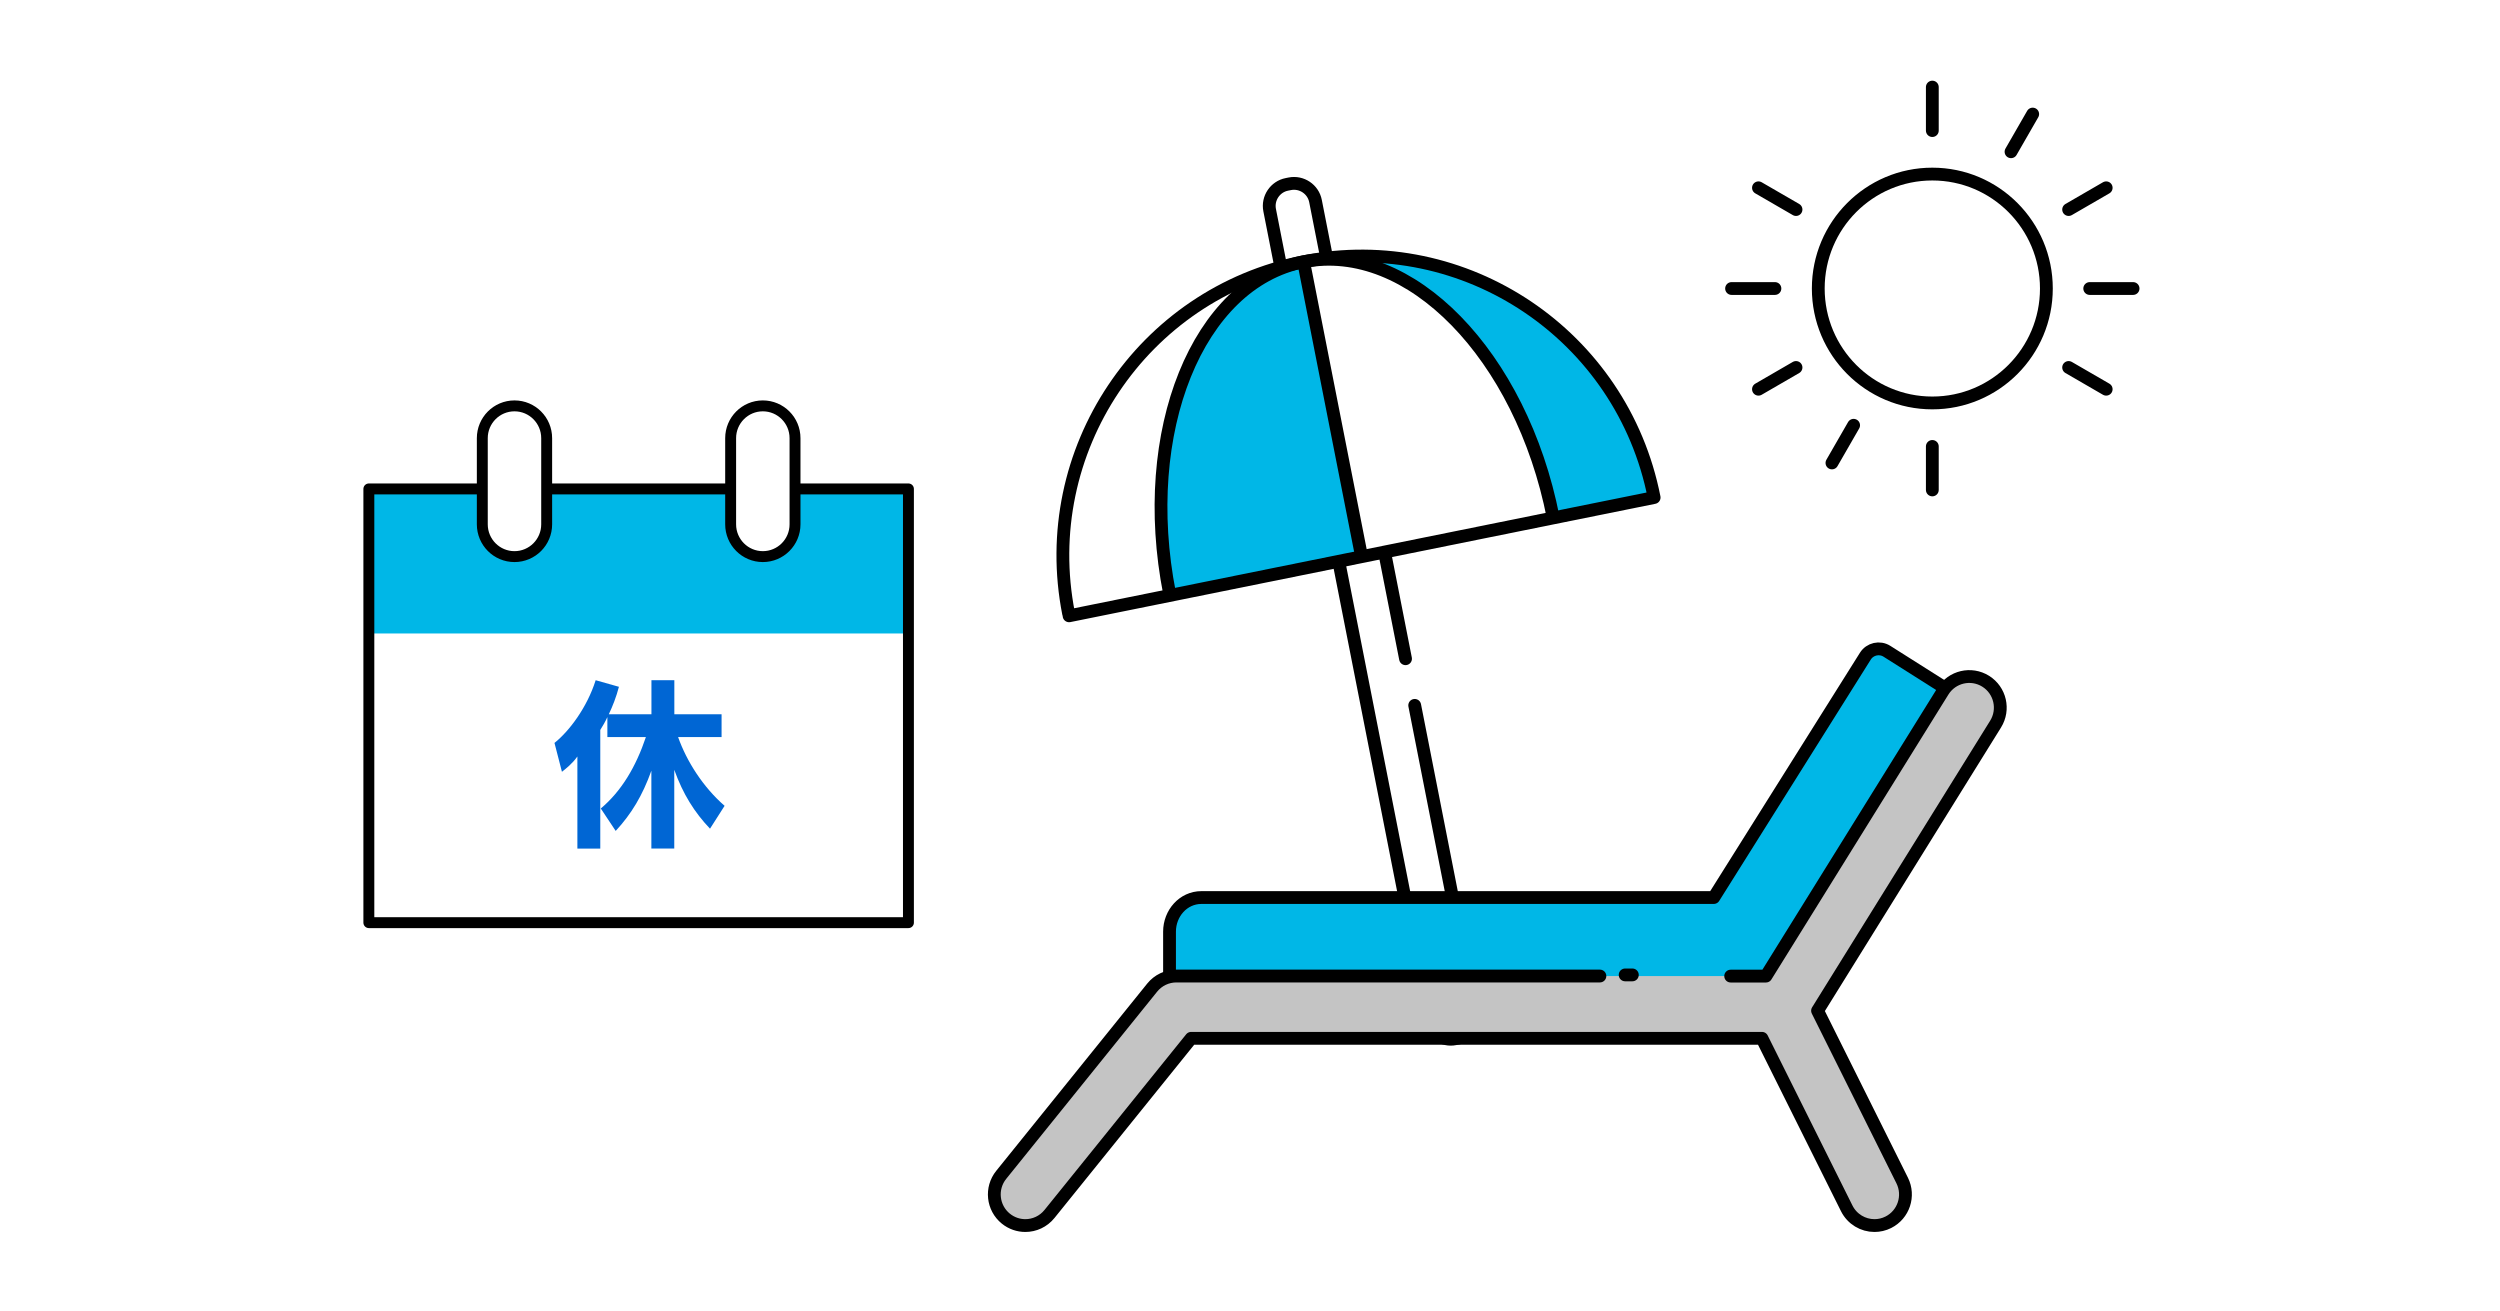 <svg width="488" height="256" viewBox="0 0 488 256" fill="none" xmlns="http://www.w3.org/2000/svg">
<rect width="488" height="256" fill="white"/>
<path d="M177.326 95.437H72V180.1H177.326V95.437Z" fill="white"/>
<path d="M177.326 95.437H72V123.655H177.326V95.437Z" fill="#00B7E7"/>
<path d="M177.326 95.437H72V180.1H177.326V95.437Z" stroke="black" stroke-width="2.13" stroke-linecap="round" stroke-linejoin="round"/>
<path d="M106.71 85.53C106.71 82.049 103.897 79.226 100.427 79.226C96.957 79.226 94.145 82.049 94.145 85.53V102.347C94.145 105.828 96.957 108.651 100.427 108.651C103.897 108.651 106.71 105.828 106.71 102.347V85.53Z" fill="white" stroke="black" stroke-width="2.13" stroke-miterlimit="10"/>
<path d="M155.188 85.53C155.188 82.049 152.375 79.226 148.905 79.226C145.435 79.226 142.622 82.049 142.622 85.53V102.347C142.622 105.828 145.435 108.651 148.905 108.651C152.375 108.651 155.188 105.828 155.188 102.347V85.53Z" fill="white" stroke="black" stroke-width="2.13" stroke-miterlimit="10"/>
<path d="M138.581 161.745C135.566 158.579 133.311 154.998 131.617 150.266V165.638H127.147V150.442C125.411 155.308 123.233 158.897 120.183 162.197L117.273 157.818C121.328 154.412 124.139 149.646 126.079 143.871H118.559V139.979C118.145 140.881 117.66 141.72 117.175 142.482V165.645H112.705V147.664C111.735 149.053 110.484 150.026 109.69 150.654L108.235 145.02C111.11 142.721 114.581 138.131 116.275 132.779L120.815 134.063C120.295 136.044 119.599 137.821 118.84 139.422H127.161V132.779H131.631V139.422H140.851V143.871H132.362C134.063 148.673 137.281 153.679 141.442 157.296L138.603 161.745H138.581Z" fill="#0066D4"/>
<path d="M251.765 35.896L251.193 36.01C248.878 36.468 247.371 38.722 247.828 41.045L278.969 199.421C279.426 201.744 281.673 203.256 283.988 202.797L284.56 202.684C286.875 202.226 288.382 199.971 287.925 197.648L256.784 39.273C256.327 36.95 254.08 35.438 251.765 35.896Z" fill="white"/>
<path d="M251.765 35.896L251.193 36.01C248.878 36.468 247.371 38.722 247.828 41.045L278.969 199.421C279.426 201.744 281.673 203.256 283.988 202.797L284.56 202.684C286.875 202.226 288.382 199.971 287.925 197.648L256.784 39.273C256.327 36.95 254.08 35.438 251.765 35.896Z" fill="white"/>
<path d="M276.151 137.687L287.944 197.629C288.4 199.941 286.882 202.212 284.577 202.663L284.008 202.776C281.703 203.234 279.44 201.711 278.99 199.398L247.836 41.023C247.379 38.71 248.897 36.44 251.202 35.989L251.771 35.876C254.077 35.418 256.339 36.941 256.789 39.253L274.359 128.584" stroke="black" stroke-width="2.5" stroke-linecap="round" stroke-linejoin="round"/>
<path d="M208.684 120.207L322.886 97.115C316.659 65.448 286.018 44.845 254.456 51.092C222.894 57.339 202.359 88.082 208.586 119.749" fill="white"/>
<path d="M255.552 50.902C275.525 47.905 296.286 70.892 302.828 101.169L322.886 97.115C316.729 65.815 286.728 45.339 255.552 50.909V50.902Z" fill="#00B7E7"/>
<path d="M254.463 51.092C254.119 51.163 253.781 51.247 253.444 51.325C234.286 56.091 223.182 86.51 227.596 116.386L265.785 108.665L254.463 51.099V51.092Z" fill="#00B7E7"/>
<path d="M228.299 115.843C222.072 84.176 233.78 55.189 254.463 51.092C275.139 46.995 296.953 69.347 303.18 101.014" stroke="black" stroke-width="2.5" stroke-linecap="round" stroke-linejoin="round"/>
<path d="M254.583 51.72L265.708 108.263" stroke="black" stroke-width="2.5" stroke-linecap="round" stroke-linejoin="round"/>
<path d="M208.684 120.207L322.886 97.115C316.659 65.448 286.018 44.845 254.456 51.092C222.894 57.339 202.359 88.082 208.586 119.749" stroke="black" stroke-width="2.5" stroke-linecap="round" stroke-linejoin="round"/>
<path d="M234.525 175.199H334.524L364.118 128.083C365.01 126.659 366.901 126.229 368.321 127.124L380.837 135.043C382.257 135.938 382.685 137.835 381.793 139.259L359.22 175.199L346.886 194.829C346.45 195.52 345.782 195.979 345.044 196.162C344.56 196.282 344.054 196.289 343.562 196.162H232.325C230.105 196.162 228.292 194.343 228.292 192.115V181.862C228.292 178.287 230.962 175.199 234.525 175.199Z" fill="#00B7E7" stroke="black" stroke-width="2.5" stroke-linecap="round" stroke-linejoin="round"/>
<path d="M195.437 229.337L224.911 192.784C226.064 191.36 227.793 190.528 229.62 190.528H316.589H334.552H344.721L379.27 134.916C381.041 132.067 384.773 131.2 387.612 132.97C390.451 134.747 391.316 138.491 389.545 141.339L354.792 197.283L371.314 230.43C372.811 233.434 371.596 237.08 368.609 238.581C367.737 239.019 366.817 239.223 365.903 239.223C363.682 239.223 361.546 237.989 360.485 235.86L343.941 202.67H232.522L204.861 236.967C203.666 238.448 201.916 239.223 200.152 239.223C198.817 239.223 197.468 238.779 196.343 237.869C193.743 235.761 193.342 231.932 195.444 229.323L195.437 229.337Z" fill="#C4C4C4"/>
<path d="M337.827 190.535H344.714L379.263 134.923C381.034 132.074 384.766 131.207 387.605 132.977C390.444 134.754 391.309 138.498 389.538 141.347L354.785 197.29L371.307 230.437C372.804 233.441 371.589 237.087 368.602 238.589C367.73 239.026 366.81 239.23 365.896 239.23C363.675 239.23 361.539 237.996 360.478 235.867L343.934 202.677H232.515L204.854 236.974C203.659 238.455 201.909 239.23 200.145 239.23C198.81 239.23 197.461 238.786 196.336 237.876C193.736 235.768 193.335 231.939 195.437 229.33L224.911 192.777C226.064 191.353 227.793 190.521 229.62 190.521H312.302" stroke="black" stroke-width="2.5" stroke-linecap="round" stroke-linejoin="round"/>
<path d="M377.19 78.655C389.486 78.655 399.454 68.654 399.454 56.317C399.454 43.98 389.486 33.979 377.19 33.979C364.894 33.979 354.926 43.98 354.926 56.317C354.926 68.654 364.894 78.655 377.19 78.655Z" fill="white" stroke="black" stroke-width="2.5" stroke-linecap="round" stroke-linejoin="round"/>
<path d="M377.19 25.489V17" stroke="black" stroke-width="2.5" stroke-linecap="round" stroke-linejoin="round"/>
<path d="M377.19 95.634V87.144" stroke="black" stroke-width="2.5" stroke-linecap="round" stroke-linejoin="round"/>
<path d="M350.582 40.903L343.252 36.659" stroke="black" stroke-width="2.5" stroke-linecap="round" stroke-linejoin="round"/>
<path d="M411.127 75.976L403.797 71.731" stroke="black" stroke-width="2.5" stroke-linecap="round" stroke-linejoin="round"/>
<path d="M346.464 56.317H338.003" stroke="black" stroke-width="2.5" stroke-linecap="round" stroke-linejoin="round"/>
<path d="M416.377 56.317H407.915" stroke="black" stroke-width="2.5" stroke-linecap="round" stroke-linejoin="round"/>
<path d="M350.582 71.731L343.252 75.976" stroke="black" stroke-width="2.5" stroke-linecap="round" stroke-linejoin="round"/>
<path d="M411.127 36.659L403.797 40.903" stroke="black" stroke-width="2.5" stroke-linecap="round" stroke-linejoin="round"/>
<path d="M361.827 83.013L357.596 90.367" stroke="black" stroke-width="2.5" stroke-linecap="round" stroke-linejoin="round"/>
<path d="M396.783 22.267L392.552 29.622" stroke="black" stroke-width="2.5" stroke-linecap="round" stroke-linejoin="round"/>
<path d="M317.228 190.302H318.634" stroke="black" stroke-width="2.5" stroke-linecap="round" stroke-linejoin="round"/>
</svg>
